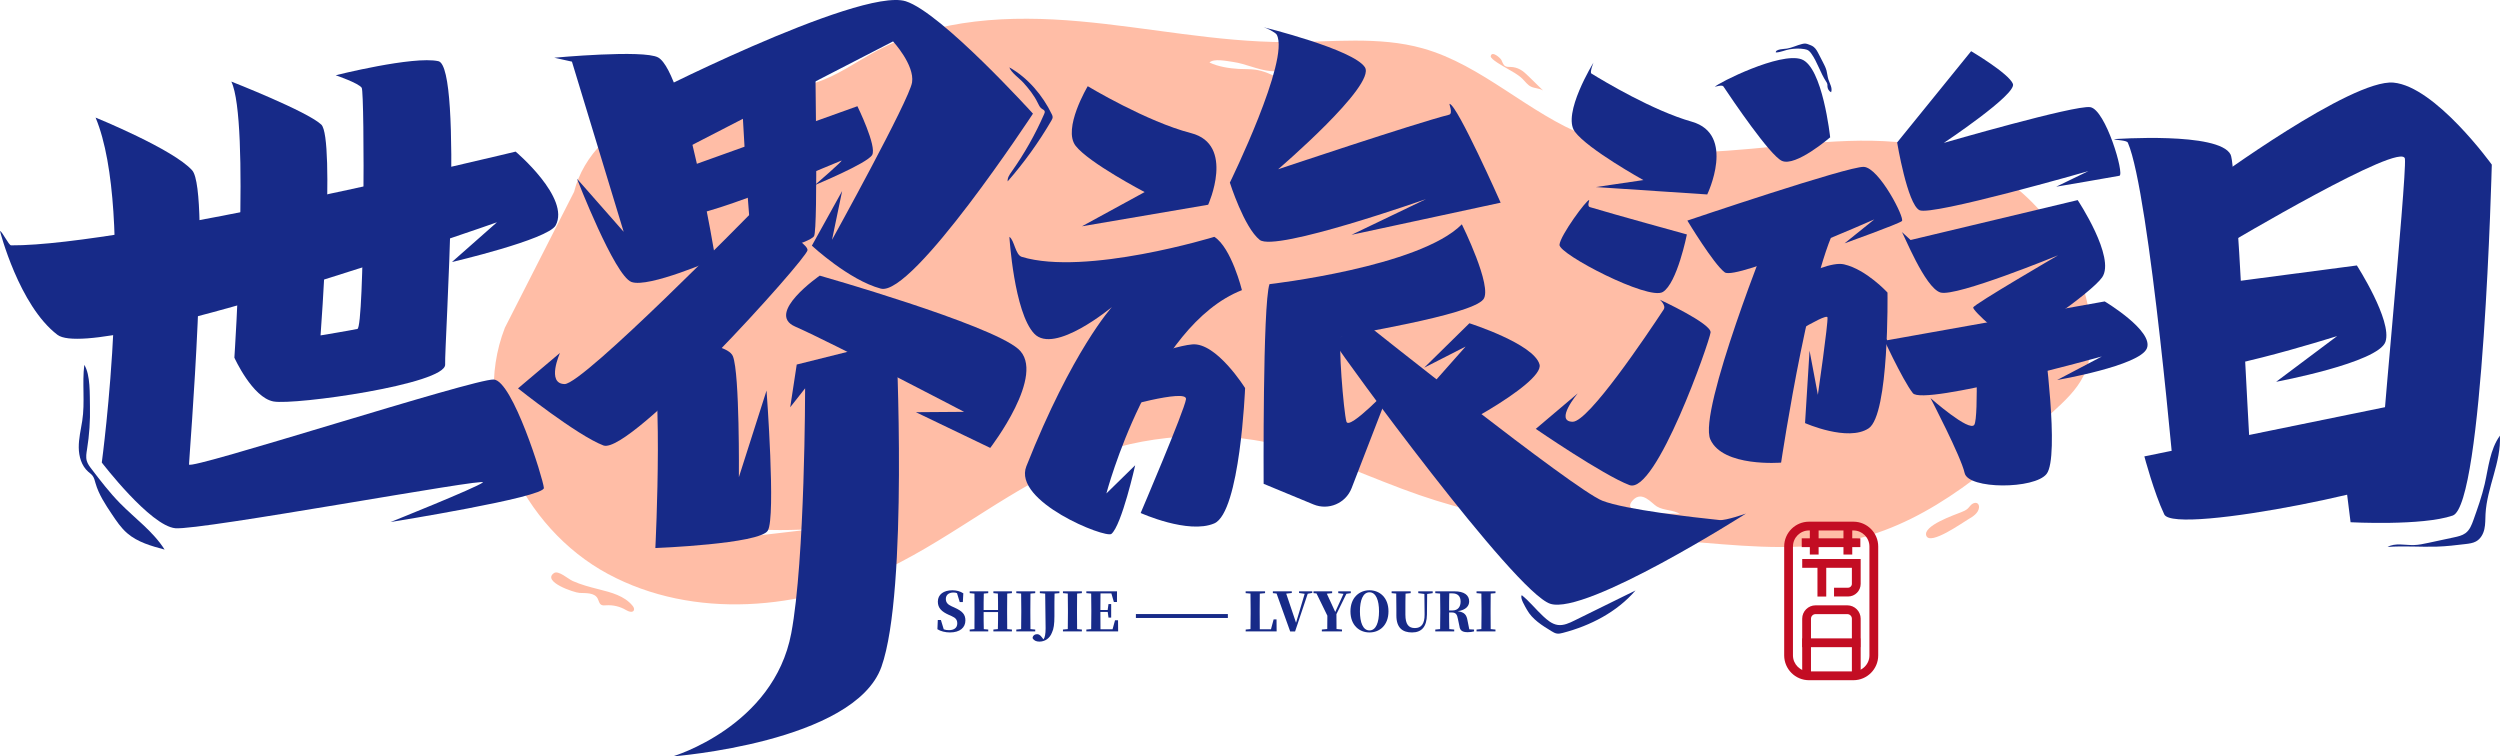 <?xml version="1.0" encoding="iso-8859-1"?>
<!-- Generator: Adobe Illustrator 27.0.0, SVG Export Plug-In . SVG Version: 6.00 Build 0)  -->
<svg version="1.1" id="&#x56FE;&#x5C42;_1" xmlns="http://www.w3.org/2000/svg" xmlns:xlink="http://www.w3.org/1999/xlink" x="0px"
	 y="0px" viewBox="0 0 1172.594 354.784" style="enable-background:new 0 0 1172.594 354.784;" xml:space="preserve">
<g>
	<path style="fill:#FFBDA6;" d="M980.429,150.69c-3.854-33.717-27.426-64.443-58.993-76.899
		c-55.626-21.948-121.581,11.675-177.328-9.965c-27.157-10.543-48.731-33.271-76.777-41.146
		c-20.695-5.811-42.671-2.898-64.167-2.924c-32.473-0.04-64.521-6.889-96.867-9.768c-32.345-2.879-66.377-1.432-95.035,13.84
		c-9.641,5.138-18.605,11.801-29.036,15.044c-8.007,2.49-16.497,2.838-24.869,3.304c-17.916,0.996-36.162,2.702-52.632,9.822
		c-16.471,7.122-31.12,20.556-35.451,37.969l-32.466,63.75c-16.556,42.506,8.153,93.852,48.321,115.472
		c40.167,21.62,90.707,17.087,131.763-2.791c31.265-15.138,58.329-38.409,90.638-51.167c29.104-11.492,61.751-13.816,92.189-6.562
		c22.691,5.408,43.814,15.878,65.861,23.496c42.738,14.767,88.347,18.641,133.407,22.402c23.975,2.002,48.456,3.967,71.817-1.792
		c35.818-8.829,64.656-34.579,91.9-59.454c5.573-5.088,11.274-10.344,14.597-17.119C981.126,168.403,981.415,159.32,980.429,150.69z
		 M337.948,253.234c-3.533,0.412-17.054,1.447-15.738-5.591c1.208-6.466,16.046-1.886,19.936-1.082
		c12.482,2.579,25.363,2.165,38.101,1.739C366.148,249.946,352.048,251.59,337.948,253.234z M608.296,40.173
		c-3.215-0.521-6.092-2.224-8.981-3.727c-3.331-1.733-6.836-3.253-10.556-3.76c-2.553-0.348-5.146-0.211-7.719-0.355
		c-4.488-0.253-9.738-1.071-13.754-3.015c2.027-1.98,7.946-0.705,11.022-0.273c6.064,0.851,11.718,3.815,17.819,4.33
		c2.972,0.251,5.963-0.089,8.941,0.07c4.141,0.22,8.227,1.422,11.829,3.478C615.229,39.718,611.51,40.694,608.296,40.173z
		 M765.921,234.562c4.352-4.587,8.746,1.547,11.225,3.011c3.349,1.978,7.745,1.477,10.95,3.586
		C786.659,240.214,758.149,242.755,765.921,234.562z"/>
	<path style="fill:#FFBDA6;" d="M280.869,276.401c5.783,1.459,12.026,3.065,15.796,7.687c0.498,0.61,0.963,1.425,0.646,2.146
		c-0.572,1.302-2.514,0.602-3.737-0.125c-2.763-1.641-6.031-2.419-9.237-2.201c-0.81,0.055-1.688,0.157-2.378-0.271
		c-0.978-0.608-1.109-1.952-1.66-2.963c-1.479-2.715-5.34-2.449-8.43-2.571c-2.564-0.101-17.849-5.338-12.013-9.32
		c2.054-1.402,6.634,2.769,8.733,3.713C272.51,274.258,276.713,275.352,280.869,276.401z"/>
	<path style="fill:#FFBDA6;" d="M919.949,240.211c1.002-0.414,2.03-0.826,2.847-1.538c0.757-0.661,1.295-1.549,2.08-2.177
		c0.784-0.628,2.001-0.928,2.763-0.272c0.554,0.477,0.675,1.299,0.565,2.022c-0.375,2.457-2.757,4.015-4.912,5.255
		c-2.665,1.534-17.966,12.494-19.776,7.788C901.704,246.58,917.073,241.399,919.949,240.211z"/>
	<path style="fill:#FFBDA6;" d="M706.498,31.916c2.664,1.587,5.512,2.97,7.7,5.167c1.226,1.231,2.26,2.728,3.809,3.515
		c1.82,0.925,4.108,0.734,5.789,1.893c-2.217-2.172-4.435-4.345-6.652-6.517c-1.274-1.249-2.57-2.513-4.133-3.372
		c-1.366-0.75-2.913-1.168-4.471-1.208c-0.878-0.022-1.821,0.058-2.57-0.402c-0.971-0.597-1.243-1.852-1.766-2.864
		c-0.48-0.928-4.457-4.504-4.998-1.8C698.919,27.76,705.44,31.286,706.498,31.916z"/>
	<g>
		<path style="fill:#172A88;" d="M259.971,27.075c0,0,41.85-3.893,48.71-0.127c12.682,6.963,26.857,94.497,26.857,94.497
			s-31.416,13.792-39.374,10.807s-25.531-48.409-25.531-48.409l21.883,24.868l-24.258-79.797L259.971,27.075z"/>
		<path style="fill:#172A88;" d="M305.448,44.106c-10.906,5.176,97.473-50.38,119.364-43.518
			c16.661,5.222,59.682,52.719,59.682,52.719s-56.449,86.042-71.37,82.063c-14.921-3.979-32.328-20.143-32.328-20.143l14.198-25.614
			l-4.748,22.878c0,0,36.307-65.65,37.55-73.857s-8.918-19.216-8.918-19.216l-97.232,50.118"/>
		<path style="fill:#172A88;" d="M315.855,80.781c0,0,2.856,13.225,4.514,19.318s72.54-24.09,74.218-24.753
			c1.679-0.663-12.381,11.45-12.381,11.45s24.505-10.121,26.857-14.1c2.352-3.979-6.909-22.878-6.909-22.878L315.855,80.781z"/>
		<path style="fill:#172A88;" d="M242.97,182.163c0,0,27.642,22.027,40.046,26.768c12.404,4.741,95.312-87.409,95.737-91.565
			s-26.041-17.833-26.041-17.833s-79.227,80.768-87.899,80.607c-8.672-0.161-2.158-14.614-2.158-14.614L242.97,182.163z"/>
		<path style="fill:#172A88;" d="M347.75,41.62c0,1.989,3.481,69.878,5.471,74.603s26.608-2.238,28.598-5.471
			c1.989-3.233,0.497-85.83,0.497-85.83"/>
		<path style="fill:#172A88;" d="M384.507,129.282c0,0,79.339,22.585,93.025,34.337c13.686,11.752-13.074,46.465-13.074,46.465
			l-34.864-16.746l22.594-0.168c0,0-61.444-32.187-79.26-40.011C358.859,146.981,384.507,129.282,384.507,129.282z"/>
		<path style="fill:#172A88;" d="M303.306,159.318c0,0,37.225-0.371,40.455,7.775c3.23,8.146,2.801,56.707,2.801,56.707
			l12.975-40.618c0,0,4.441,59.44,0.583,65.707s-52.732,8.161-52.732,8.161S311.889,167.57,303.306,159.318z"/>
		<path style="fill:#172A88;" d="M373.696,170.98l46.66-11.665c0,0,5.73,117.86-6.92,153.417s-97.889,42.052-97.889,42.052
			s47.346-13.969,55.587-57.779c6.496-34.531,6.496-114.874,6.496-114.874l-6.994,8.889L373.696,170.98z"/>
		<path style="fill:#172A88;" d="M510.193,40.437c0,0,27.64,16.649,48.452,22.001c20.811,5.352,8.027,33.596,8.027,33.596
			l-59.197,10.105l29.406-16.052c0,0-26.166-13.676-32.378-21.703C498.291,60.357,510.193,40.437,510.193,40.437z"/>
		<path style="fill:#172A88;" d="M473.444,111.08c0,0,2.155,35.351,11.639,45.41c9.484,10.059,36.486-12.522,36.486-12.522
			s-18.63,20.305-40.165,74.725c-6.524,16.487,37.205,33.961,39.892,31.72c4.822-4.024,11.145-32.189,11.145-32.189l-13.508,13.221
			c0,0,20.828-78.647,63.578-95.359c0,0-4.886-19.831-12.933-25.004c0,0-60.179,18.481-90.307,9.403
			C476.216,119.563,475.787,112.615,473.444,111.08z"/>
		<path style="fill:#172A88;" d="M519.913,174.27c0,0,27.906-11.713,39.287-12.74c11.38-1.027,24.799,20.491,24.799,20.491
			s-2.329,58.297-14.493,63.485s-34.492-4.889-34.492-4.889s20.556-48.142,21.264-53.379c0.707-5.237-33.46,4.762-33.46,4.762"/>
		<path style="fill:#172A88;" d="M592.67,12.768c0,0,42.095,10.37,47.518,18.776c5.423,8.407-40.706,47.853-40.706,47.853
			s63.681-21.377,80.175-25.587c2.021-0.516-0.132-5.181,0.268-5.11c3.664,0.647,23.941,46.361,23.941,46.361l-69.966,15.082
			l35.046-16.807c0,0-70.761,24.998-78.09,19.178s-14.009-26.866-14.009-26.866s28.279-57.646,21.999-69.37
			C598.279,15.217,593.85,13,592.67,12.768z"/>
		<path style="fill:#172A88;" d="M685.664,105.209c0,0,14.573,29.402,10.096,35.189c-5.923,7.657-64.884,16.608-66.608,17.686
			s1.086,35.371,2.38,39.682c1.293,4.311,20.847-16.462,20.847-16.462l-18.41,47.627c-2.755,7.128-10.838,10.592-17.9,7.67
			l-23.373-9.671c0,0-0.491-84.167,2.742-93.651C595.439,133.278,665.834,125.256,685.664,105.209z"/>
		<path style="fill:#172A88;" d="M640.397,151.618c0,0,97.876,78.05,111.174,83.243c10.709,4.182,42.875,7.811,54.994,9.066
			c2.93,0.303,12.37-3.054,12.37-3.054s-75.027,47.857-91.825,42.312c-16.799-5.545-98.414-117.474-100.289-121.198
			C624.945,158.263,640.397,151.618,640.397,151.618z"/>
		<path style="fill:#172A88;" d="M689.202,151.618c0,0,30.287,9.658,32.899,19.338c2.443,9.053-48.481,36.099-53.043,35.295
			c-4.562-0.804-12.401-8.96-12.401-8.96l30.765-34.743l-19.426,9.921L689.202,151.618z"/>
		<path style="fill:#172A88;" d="M991.554,65.259c0,0,49.426-3.577,54.697,7.275c2.943,6.058,8.543,137.265,9.054,136.334
			s14.548-4.501,11.751,10.326c-2.797,14.827-46.581,12.962-46.581,12.962s-12.162-141.68-22.432-165.225
			C997.492,65.667,992.092,65.801,991.554,65.259z"/>
		<path style="fill:#172A88;" d="M1037.203,85.267c0,0,65.752-48.307,85.432-46.518c19.681,1.789,46.113,38.467,46.113,38.467
			s-4.026,159.683-18.339,164.603c-14.313,4.92-47.902,3.131-47.902,3.131l-5.815-46.518c0,0,21.023,25.943,19.681,25.496
			c-1.342-0.447,12.524-140.5,11.63-149.42c-0.895-8.921-83.643,40.281-83.643,40.281"/>
		<path style="fill:#172A88;" d="M1005.785,214.062c0,0,4.527,17.068,9.337,27.21s122.798-14.347,126.476-23.252
			c3.678-8.905-3.961-30.92-3.961-30.92L1005.785,214.062z"/>
		<path style="fill:#172A88;" d="M1019.285,135.841c0,0-0.085,28.04,3.685,35.937c3.77,7.898,73.275-14.169,73.275-14.169
			l-28.653,21.47c0,0,48.009-8.946,51.289-18.786c3.28-9.84-13.419-35.783-13.419-35.783L1019.285,135.841z"/>
		<path style="fill:#172A88;" d="M720.337,201.16c0,0,31.496,21.622,43.904,26.352c12.408,4.73,37.661-67.431,38.082-71.587
			c0.42-4.156-23.817-15.366-23.817-15.366s3.095,2.663,1.799,4.632c-7.739,11.761-35.254,52.76-42.682,52.629
			c-8.672-0.153,2.385-13.314,2.385-13.314L720.337,201.16z"/>
		<path style="fill:#172A88;" d="M747.398,29.368c0,0-1.842,4.582-0.967,5.122c5.776,3.564,28.907,17.437,47.047,22.578
			c20.89,5.92,7.278,34.135,7.278,34.135l-52.241-3.463l22.295-3.28c0,0-26.094-14.462-32.171-22.724
			C732.564,53.474,747.398,29.368,747.398,29.368z"/>
		<path style="fill:#172A88;" d="M745.372,93.863c-0.97-0.521-13.608,16.585-13.914,20.963s41.741,26.214,48.464,22.131
			c6.722-4.084,11.288-26.989,11.288-26.989s-35.299-9.713-45.482-12.823C744.239,96.689,745.598,93.984,745.372,93.863z"/>
		<path style="fill:#172A88;" d="M804.302,40.732c1.547-1.841,30.666-16.46,40.633-12.934c9.967,3.526,13.48,36.615,13.48,36.615
			s-16.233,14.016-22.661,11.03c-5.648-2.623-23.249-28.65-27.439-34.93C807.737,39.646,804.302,40.732,804.302,40.732z"/>
		<path style="fill:#172A88;" d="M791.434,103.464c0,0,12.335,20.452,17.542,24.282c5.207,3.831,70.146-24.837,70.146-24.837
			l-13.958,11.224c0,0,25.43-9.116,26.903-10.45c1.473-1.334-10.659-25.006-17.852-25.41
			C867.023,77.868,791.434,103.464,791.434,103.464z"/>
		<path style="fill:#172A88;" d="M830.632,107.54c0,0-34.309,85.422-28.42,98.564s33.196,10.878,33.196,10.878
			s14.802-99.446,28.86-115.677"/>
		<path style="fill:#172A88;" d="M822.568,141.968c0,0,31.81-20.402,42.323-17.985s20.414,13.243,20.414,13.243
			s0.873,57.219-8.84,63.677c-9.714,6.458-29.828-2.458-29.828-2.458l2.111-33.968l3.906,20.723c0,0,4.854-33.695,4.511-36.323
			c-0.342-2.629-26.988,14.431-26.988,14.431"/>
		<path style="fill:#172A88;" d="M924.535,24.01c0,0,17.725,10.459,19.605,15.344c1.88,4.885-32.409,27.671-32.409,27.671
			S973.229,49.173,980.4,50.26c7.171,1.086,16.213,31.648,13.682,32.18c-2.532,0.532-29.631,5.122-29.631,5.122l15.086-7.311
			c0,0-73.55,21.146-79.226,18.338c-5.676-2.807-10.483-31.77-10.483-31.77L924.535,24.01z"/>
		<path style="fill:#172A88;" d="M882.062,155.914c0,0,10.316,22.425,15.148,28.501c4.831,6.076,88.643-17.218,88.643-17.218
			l-20.985,11.049c0,0,38.789-6.674,42.1-14.862c3.311-8.189-19.78-22-19.78-22l-101.987,18.2L882.062,155.914z"/>
		<path style="fill:#172A88;" d="M891.997,108.771c0.677,0.39,10.823,26.251,18.169,28.429c7.346,2.177,55.148-17.46,55.148-17.46
			s-39.442,22.967-39.805,24.468s15.094,15.309,18.625,15.768s36.736-22.572,41.838-29.877c6.465-9.257-11.461-36.247-11.461-36.247
			l-78.374,18.722L891.997,108.771z"/>
		<path style="fill:#172A88;" d="M926.562,154.626c0,0,1.683,40.875-0.525,44.583c-2.208,3.708-20.556-12.488-20.556-12.488
			s14.283,27.38,16.005,35.136c1.723,7.756,32.855,7.662,38.457,0.407c6.225-8.061-1.26-63.046-1.26-63.046"/>
		<g>
			<path style="fill:#172A88;" d="M447.68,284.976c3.749,1.69,5.129,3.199,5.129,6.038c0,3.339-2.539,5.628-7.268,5.628
				c-2.059,0-4.349-0.53-5.858-1.51l0.18-4.319h1.46l1.33,4.369c0.76,0.28,1.51,0.38,2.469,0.38c2.489,0,3.869-1.18,3.869-3.139
				c0-1.71-0.73-2.619-2.739-3.499l-1.21-0.53c-3.369-1.51-5.159-3.189-5.159-6.208c0-3.399,2.749-5.329,6.848-5.329
				c1.959,0,3.719,0.52,5.099,1.43l-0.22,4.099h-1.46l-1.28-4.179c-0.51-0.22-1.01-0.3-1.64-0.3c-2.189,0-3.599,1.11-3.599,2.999
				c0,1.73,0.96,2.659,2.719,3.469L447.68,284.976z"/>
			<path style="fill:#172A88;" d="M472.424,278.408c-0.05,2.569-0.05,5.189-0.05,7.798v1.11c0,2.569,0,5.159,0.05,7.748l2.209,0.22
				v0.86h-8.698v-0.86l2.109-0.22c0.08-2.489,0.08-5.109,0.08-7.998h-6.768c0,2.839,0,5.459,0.08,8.018l2.089,0.2v0.86h-8.708v-0.86
				l2.239-0.22c0.03-2.539,0.03-5.129,0.03-7.748v-1.11c0-2.609,0-5.199-0.03-7.768l-2.239-0.23v-0.85h8.708v0.85l-2.089,0.2
				c-0.08,2.519-0.08,5.109-0.08,7.698h6.768c0-2.559,0-5.149-0.08-7.698l-2.109-0.2v-0.85h8.698v0.85L472.424,278.408z"/>
			<path style="fill:#172A88;" d="M483.321,278.408c-0.05,2.569-0.05,5.189-0.05,7.798v1.09c0,2.589,0,5.179,0.05,7.768l2.239,0.22
				v0.86h-8.878v-0.86l2.269-0.22c0.07-2.539,0.07-5.129,0.07-7.748v-1.11c0-2.609,0-5.199-0.07-7.798l-2.269-0.2v-0.85h8.878v0.85
				L483.321,278.408z"/>
			<path style="fill:#172A88;" d="M496.897,278.208l-2.269,0.2c-0.07,2.469-0.07,5.039-0.07,7.578v3.089
				c0,3.649-0.33,5.938-1.13,7.568c-1.01,2.719-3.249,4.299-5.908,4.299c-1.51,0-2.569-0.5-3.199-1.61
				c0.03-1.13,0.96-1.879,2.089-1.879c0.85,0,1.46,0.4,2.259,1.46l0.76,0.98c0.65-0.81,1-2.439,1-5.259
				c0-2.439-0.1-6.768-0.2-16.196l-2.509-0.23v-0.85h9.178V278.208z"/>
			<path style="fill:#172A88;" d="M505.205,278.408c-0.05,2.569-0.05,5.189-0.05,7.798v1.09c0,2.589,0,5.179,0.05,7.768l2.239,0.22
				v0.86h-8.878v-0.86l2.269-0.22c0.07-2.539,0.07-5.129,0.07-7.748v-1.11c0-2.609,0-5.199-0.07-7.798l-2.269-0.2v-0.85h8.878v0.85
				L505.205,278.408z"/>
			<path style="fill:#172A88;" d="M524.45,296.143h-14.916v-0.86l2.269-0.22c0.07-2.539,0.07-5.129,0.07-7.748v-1.11
				c0-2.609,0-5.199-0.07-7.798l-2.269-0.2v-0.85h14.386l-0.02,4.999h-1.46l-1.16-4.019h-5.109c-0.05,2.519-0.05,5.109-0.05,7.768
				h3.419l0.38-2.789h1.26v6.358h-1.26l-0.35-2.659h-3.449v0.07c0,2.799,0,5.459,0.05,8.078h5.658l1.16-4.229h1.41L524.45,296.143z"
				/>
			<path style="fill:#172A88;" d="M532.777,288.015h43.138v1.84h-43.138V288.015z"/>
			<path style="fill:#172A88;" d="M598.79,296.143h-14.536l0.03-0.86l2.239-0.22c0.07-2.519,0.07-5.059,0.07-7.068v-1.79
				c0-2.609,0-5.199-0.07-7.798l-2.269-0.2v-0.85h9.108v0.85l-2.469,0.23c-0.05,2.539-0.05,5.109-0.05,7.368v1.64
				c0,2.489,0,5.099,0.05,7.718h5.239l1.25-4.649h1.36L598.79,296.143z"/>
			<path style="fill:#172A88;" d="M615.485,278.108l-2.119,0.38l-5.928,17.705h-2.289l-6.388-17.805l-1.74-0.18v-0.85h8.878v0.78
				l-2.619,0.3l4.609,13.656l4.049-13.576l-2.639-0.38v-0.78h6.188V278.108z"/>
			<path style="fill:#172A88;" d="M626.832,288.065c0,3.449,0,5.039,0.05,6.968l2.569,0.25v0.86h-9.457v-0.86l2.539-0.25
				c0.05-1.78,0.05-3.269,0.05-6.258l-5.099-10.437l-1.39-0.13v-0.85h8.728v0.85l-2.489,0.26l3.949,8.568l3.869-8.498l-2.459-0.33
				v-0.85h5.888v0.85l-2.069,0.31L626.832,288.065z"/>
			<path style="fill:#172A88;" d="M651.246,286.736c0,6.538-4.149,9.907-8.908,9.907c-4.729,0-8.928-3.339-8.928-9.907
				c0-6.488,4.229-9.877,8.928-9.877C647.067,276.858,651.246,280.227,651.246,286.736z M642.338,295.693
				c3.069,0,4.479-3.779,4.479-8.958c0-5.129-1.41-8.928-4.479-8.928c-3.089,0-4.479,3.799-4.479,8.928
				C637.859,291.914,639.249,295.693,642.338,295.693z"/>
			<path style="fill:#172A88;" d="M671.99,278.208l-2.599,0.38l-0.1,9.657c-0.07,5.788-2.539,8.398-6.988,8.398
				c-4.329,0-7.348-2.029-7.348-7.968v-2.739c0-2.469,0-5.009-0.07-7.528l-2.159-0.2v-0.85h8.948v0.85l-2.409,0.23
				c-0.08,2.469-0.08,5.009-0.08,7.498v2.359c0,4.599,1.56,6.288,4.449,6.288c2.919,0,4.609-1.84,4.559-6.388l-0.1-9.607
				l-2.869-0.38v-0.85h6.768V278.208z"/>
			<path style="fill:#172A88;" d="M691.385,295.283v0.86c-1.03,0.25-1.74,0.38-2.989,0.38c-2.319,0-3.599-0.68-3.849-2.719
				l-0.73-3.469c-0.35-2.059-0.96-3.069-2.899-3.069h-1.23c0,2.639,0,5.229,0.08,7.798l2.309,0.22v0.86H673.2v-0.86l2.269-0.22
				c0.07-2.539,0.07-5.129,0.07-7.748v-1.11c0-2.609,0-5.199-0.07-7.798l-2.269-0.2v-0.85h9.058c4.429,0,6.838,1.73,6.838,4.729
				c0,2.059-1.41,3.999-5.359,4.599c3.299,0.45,4.149,1.84,4.579,4.329l0.83,4.149L691.385,295.283z M681.177,286.336
				c2.809,0,3.899-1.889,3.899-4.179c0-2.489-1.34-3.849-3.879-3.849h-1.43c-0.08,2.549-0.08,5.139-0.08,8.028H681.177z"/>
			<path style="fill:#172A88;" d="M699.193,278.408c-0.05,2.569-0.05,5.189-0.05,7.798v1.09c0,2.589,0,5.179,0.05,7.768l2.239,0.22
				v0.86h-8.878v-0.86l2.269-0.22c0.07-2.539,0.07-5.129,0.07-7.748v-1.11c0-2.609,0-5.199-0.07-7.798l-2.269-0.2v-0.85h8.878v0.85
				L699.193,278.408z"/>
		</g>
		<g>
			<g>
				<path style="fill:#C30D23;" d="M869.313,319.042h-20.825c-6.422,0-11.642-5.221-11.642-11.642v-51.072
					c0-6.422,5.221-11.642,11.642-11.642h20.825c6.422,0,11.642,5.221,11.642,11.642V307.4
					C880.955,313.821,875.735,319.042,869.313,319.042z M848.487,248.805c-4.147,0-7.522,3.375-7.522,7.522V307.4
					c0,4.147,3.375,7.522,7.522,7.522h20.825c4.147,0,7.522-3.375,7.522-7.522v-51.072c0-4.147-3.375-7.522-7.522-7.522H848.487z"/>
			</g>
			<g>
				<g>
					<rect x="845.077" y="252.495" style="fill:#C30D23;" width="27.499" height="4.12"/>
				</g>
				<g>
					<g>
						<rect x="848.878" y="246.414" style="fill:#C30D23;" width="4.12" height="13.686"/>
					</g>
					<g>
						<rect x="864.654" y="246.414" style="fill:#C30D23;" width="4.12" height="13.686"/>
					</g>
				</g>
				<g>
					<g>
						<path style="fill:#C30D23;" d="M866.818,279.777h-6.587v-4.12h6.587c0.986,0,1.785-0.805,1.785-1.792v-7.548h-23.298v-4.12
							h27.418v11.668C872.723,277.126,870.073,279.777,866.818,279.777z"/>
					</g>
					<g>
						<rect x="852.458" y="265.821" style="fill:#C30D23;" width="4.12" height="13.983"/>
					</g>
				</g>
				<g>
					<rect x="845.305" y="299.423" style="fill:#C30D23;" width="27.271" height="4.12"/>
				</g>
				<path style="fill:#C30D23;" d="M849.419,317.751v-27.56c0-1.181,0.966-2.147,2.147-2.147h14.89c1.181,0,2.147,0.966,2.147,2.147
					v27.56h4.121v-27.56c0-3.456-2.812-6.267-6.268-6.267h-14.89c-3.456,0-6.268,2.811-6.268,6.267v27.56H849.419z"/>
			</g>
		</g>
		<path style="fill:#172A88;" d="M723.731,288.973c2.007,1.872,4.23,3.786,6.949,4.155c2.712,0.368,5.355-0.874,7.811-2.083
			c9.542-4.699,19.085-9.398,28.627-14.097c-8.727,10.117-21.158,16.534-34.088,19.899c-0.904,0.235-1.84,0.458-2.763,0.319
			c-0.94-0.142-1.78-0.646-2.592-1.14c-4.412-2.683-9.019-5.564-11.514-10.086c-0.763-1.383-3.426-5.628-2.374-6.774
			C717.343,282.019,720.371,285.839,723.731,288.973z"/>
		<path style="fill:#172A88;" d="M493.337,53.605c0.188,0.393,0.375,0.802,0.393,1.238c0.027,0.63-0.298,1.216-0.616,1.761
			c-5.902,10.113-12.77,19.662-20.482,28.472c-0.179-1.623,0.835-3.109,1.78-4.441c6.025-8.492,11.175-17.605,15.341-27.147
			c0.187-0.429,0.375-0.909,0.22-1.351c-0.194-0.549-0.817-0.787-1.299-1.113c-0.975-0.66-1.467-1.812-1.982-2.872
			c-1.679-3.452-4.088-6.465-6.633-9.313c-1.83-2.047-5.797-4.776-6.645-7.235C482.031,36.407,489.116,44.784,493.337,53.605z"/>
		<path style="fill:#172A88;" d="M846.289,23.029c0.683,0.117,1.374,0.284,1.959,0.681c0.512,0.347,0.914,0.851,1.285,1.367
			c2.861,3.983,4.245,9.005,6.942,13.12c0.258,0.394,0.535,0.795,0.625,1.269c0.066,0.346,0.027,0.706,0.041,1.06
			c0.049,1.166,0.738,2.27,1.718,2.749c0.753-1.966-0.636-4.023-1.272-6.026c-0.428-1.346-0.515-2.795-0.886-4.162
			c-0.37-1.363-1.014-2.615-1.653-3.853c-0.673-1.304-1.345-2.608-2.018-3.913c-0.633-1.227-1.298-2.495-2.35-3.317
			c-0.735-0.574-1.611-0.892-2.472-1.201c-0.412-0.148-0.829-0.297-1.261-0.348c-0.546-0.064-1.097,0.031-1.635,0.157
			c-2.434,0.571-4.727,1.779-7.188,2.185c-0.926,0.153-5.492,0.19-5.189,1.806c2.055-0.006,4.411-1.147,6.501-1.484
			C841.705,22.753,844.02,22.641,846.289,23.029z"/>
		<path style="fill:#172A88;" d="M1142.881,256.396c4.54-0.137,9.049-0.678,13.55-1.218c1.685-0.202,3.421-0.42,4.888-1.217
			c2.167-1.178,3.417-3.465,3.938-5.775c0.521-2.31,0.426-4.703,0.548-7.066c0.644-12.484,7.371-24.286,6.749-36.784
			c-4.69,6.571-5.351,14.895-7.127,22.654c-1.314,5.742-3.301,11.319-5.284,16.882c-0.817,2.291-1.729,4.715-3.747,6.202
			c-1.526,1.124-3.487,1.56-5.381,1.967c-4.027,0.864-8.053,1.729-12.08,2.593c-2.245,0.482-4.507,0.966-6.813,1.024
			c-3.936,0.1-8.723-1.158-12.266,0.883C1127.538,255.961,1135.19,256.629,1142.881,256.396z"/>
		<path style="fill:#172A88;" d="M40.827,210.713c-0.29,1.794-0.622,3.654-0.134,5.404c0.407,1.463,1.35,2.708,2.273,3.913
			c4.232,5.529,8.479,11.074,13.362,16.039c7.06,7.178,15.495,13.201,20.88,21.708c-6.238-1.677-12.709-3.475-17.585-7.711
			c-2.865-2.489-5.009-5.684-7.119-8.838c-3.077-4.601-6.201-9.301-7.714-14.625c-0.341-1.198-0.615-2.458-1.365-3.452
			c-0.567-0.751-1.363-1.289-2.069-1.913c-3.136-2.771-4.381-7.173-4.416-11.358s0.975-8.297,1.622-12.432
			c1.371-8.766-0.102-17.705,0.977-26.324c2.93,4.699,2.522,13.968,2.653,19.518C42.352,197.356,41.898,204.083,40.827,210.713z"/>
		<path style="fill:#172A88;" d="M0,108.382c0,0,8.89,34.9,26.93,48.648s206.168-52.779,206.168-52.779l-21.143,18.66
			c0,0,45.031-10.529,48.66-17.179c7.017-12.858-18.77-34.623-18.77-34.623S59.03,115.439,5.204,115.08
			C4.073,115.072,1.014,108.43,0,108.382z"/>
		<path style="fill:#172A88;" d="M44.835,55.153c0,0,36.508,14.856,45.313,24.762s-1.494,135.007-1.494,137.942
			s134.159-40.432,142.964-39.846c8.805,0.586,23.114,46.446,23.48,50.849s-71.921,15.998-71.921,15.998
			s40.003-15.998,43.305-18.566S93.971,248.861,82.23,247.76s-34.487-30.818-34.487-30.818S63.546,99.912,44.835,55.153z"/>
		<path style="fill:#172A88;" d="M108.505,38.262c0,0,35.588,13.942,42.192,20.179c6.604,6.237-0.342,98.876-0.342,98.876
			s13.982-2.315,17.284-3.036s3.481-110.912,2.013-113.114c-1.468-2.201-12.204-5.87-12.204-5.87s36.418-9.172,48.159-6.604
			s2.816,133.115,3.183,142.287c0.367,9.172-70.607,19.159-80.512,17.324c-9.906-1.834-18.344-20.545-18.344-20.545
			S117.311,56.607,108.505,38.262z"/>
	</g>
</g>
</svg>
